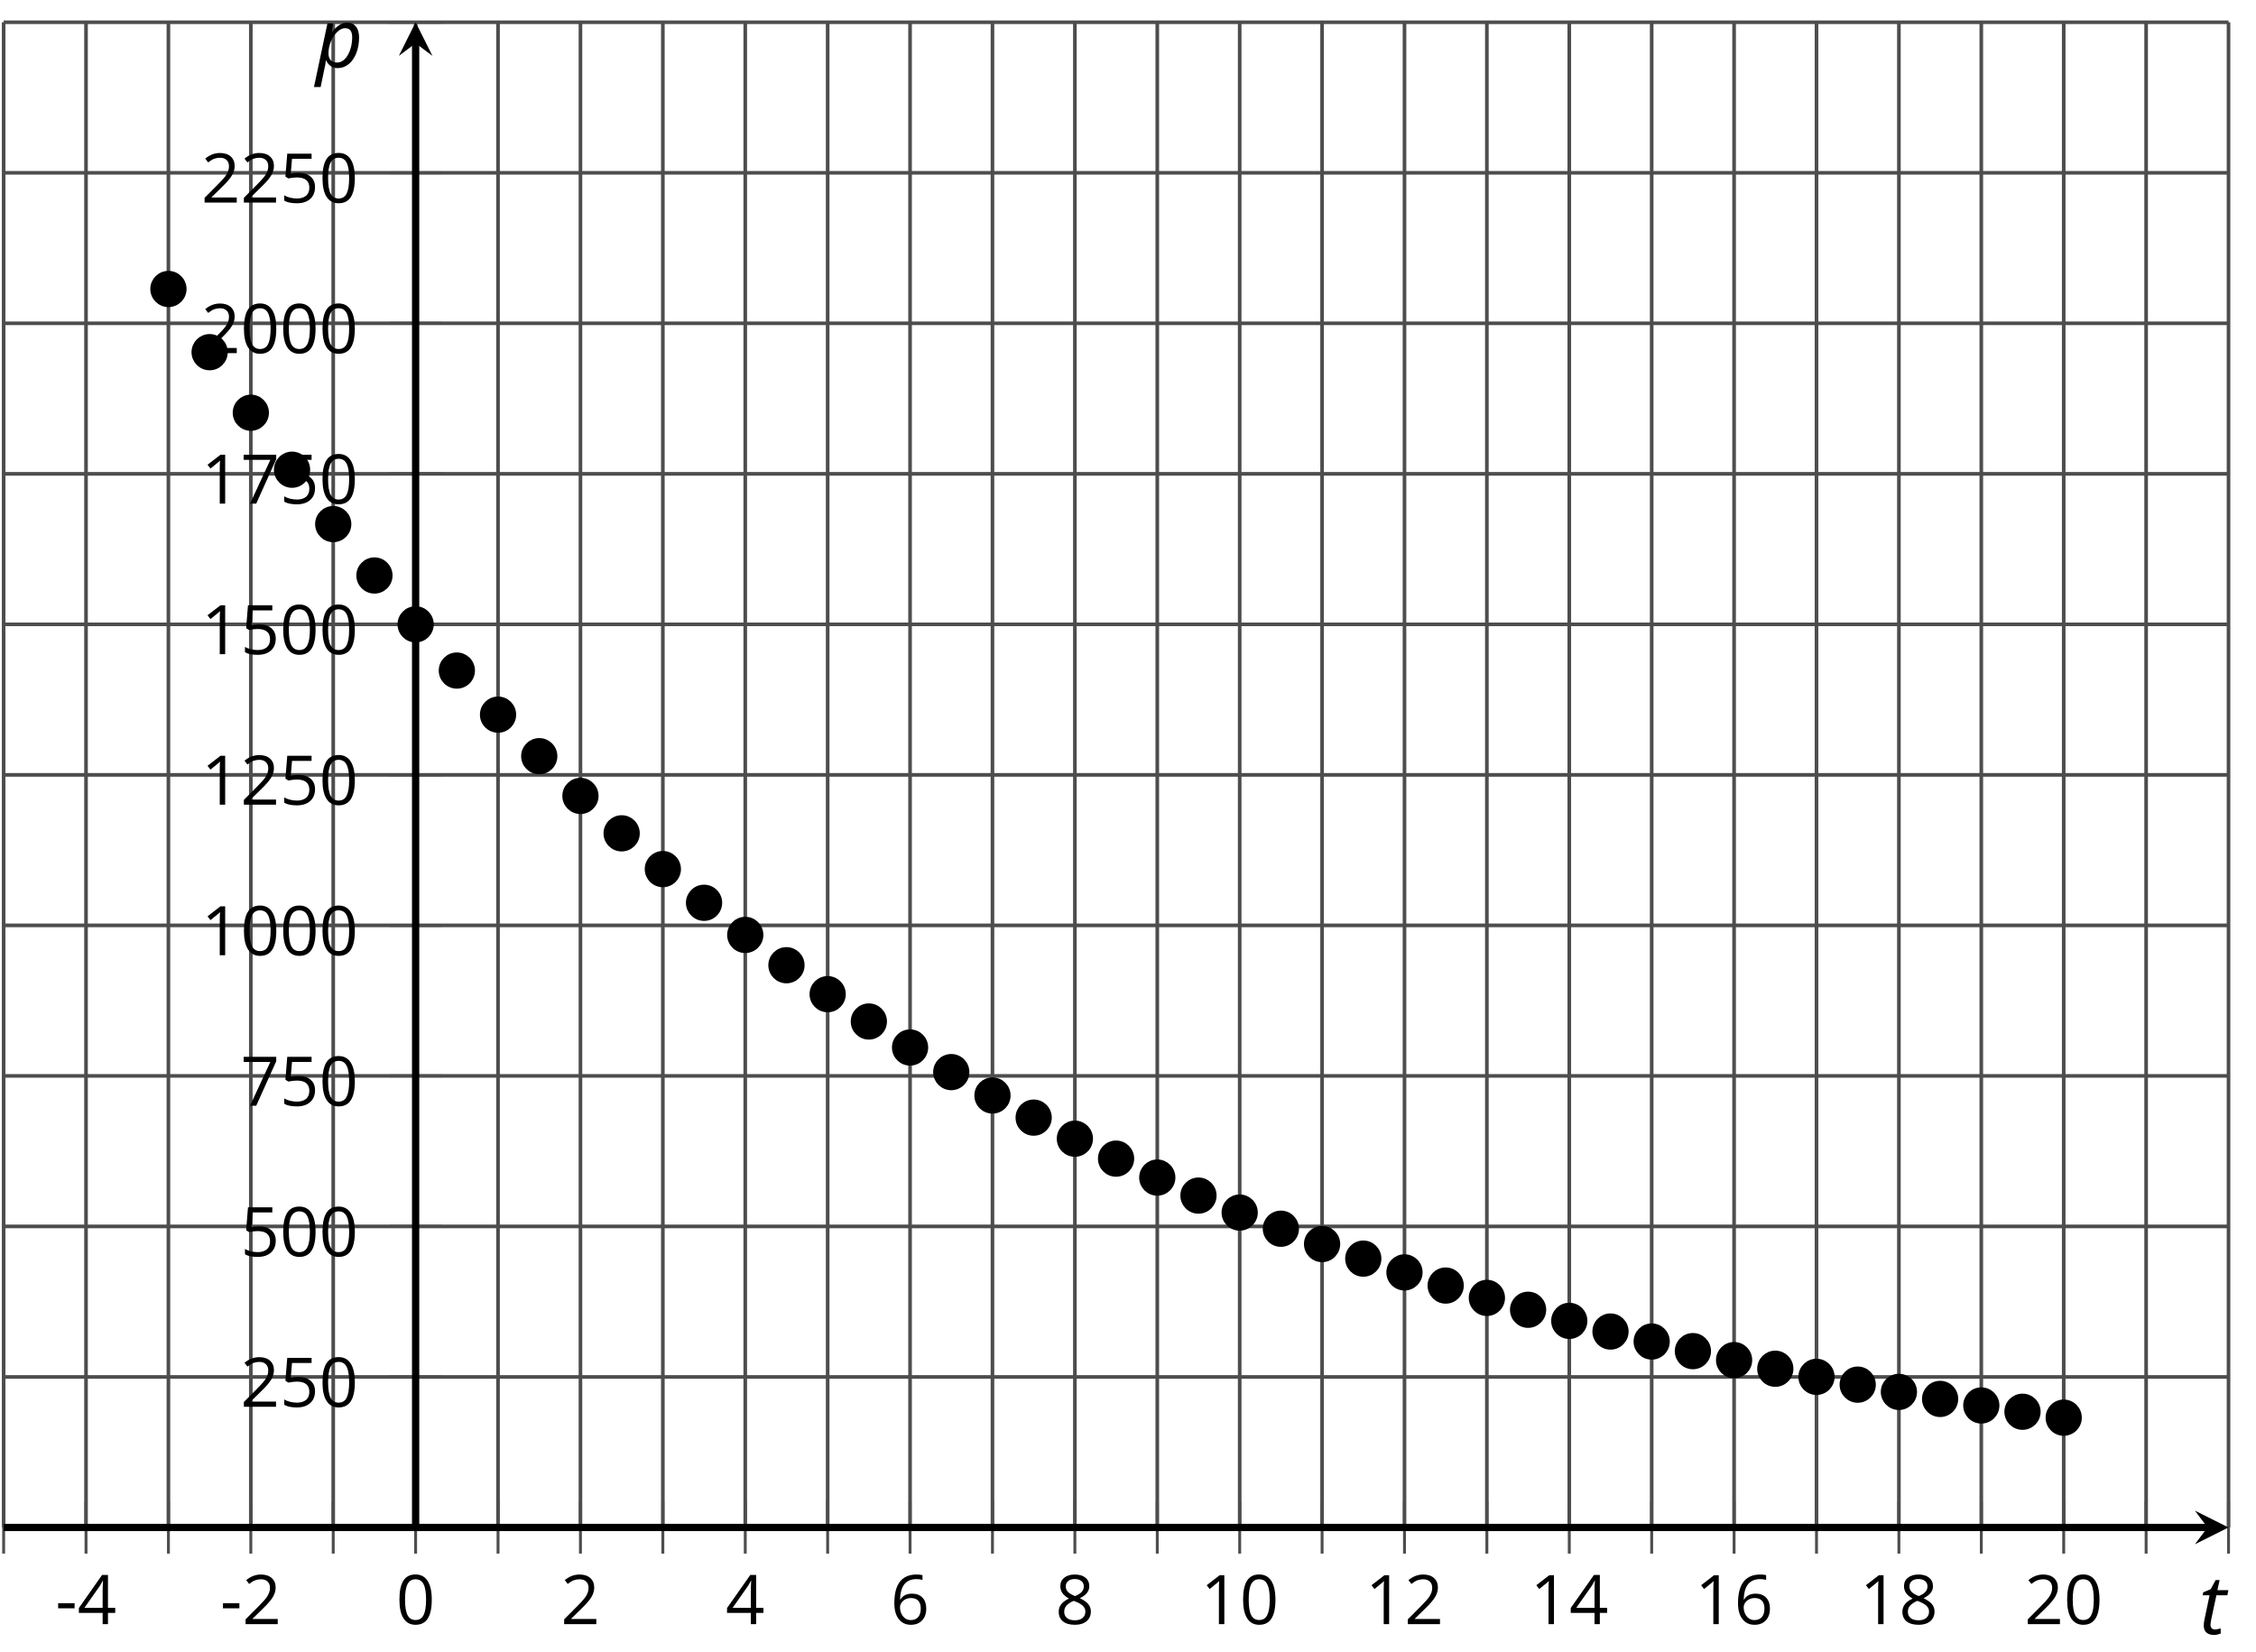 <?xml version='1.0' encoding='UTF-8'?>
<!-- This file was generated by dvisvgm 2.1.3 -->
<svg height='227.412pt' version='1.1' viewBox='-72 -72 310.449 227.412' width='310.449pt' xmlns='http://www.w3.org/2000/svg' xmlns:xlink='http://www.w3.org/1999/xlink'>
<defs>
<path d='M3.011 0.11C3.58 0.11 4.088 -0.072 4.536 -0.431C4.983 -0.796 5.337 -1.304 5.591 -1.956S5.972 -3.326 5.972 -4.105C5.972 -4.751 5.829 -5.26 5.536 -5.613C5.243 -5.978 4.845 -6.155 4.343 -6.155C3.63 -6.155 2.945 -5.735 2.287 -4.901H2.243L2.387 -6.055H1.619L-0.238 2.718H0.68C1.072 0.845 1.282 -0.177 1.315 -0.343C1.337 -0.508 1.359 -0.635 1.37 -0.729L1.392 -0.939H1.448C1.597 -0.608 1.801 -0.348 2.072 -0.166S2.652 0.11 3.011 0.11ZM4.039 -5.387C4.696 -5.387 5.022 -4.967 5.022 -4.133C5.022 -3.514 4.928 -2.928 4.735 -2.376C4.541 -1.829 4.287 -1.403 3.978 -1.105C3.657 -0.807 3.32 -0.657 2.956 -0.657C2.569 -0.657 2.276 -0.762 2.066 -0.983C1.867 -1.193 1.762 -1.508 1.762 -1.912C1.762 -2.47 1.867 -3.011 2.088 -3.541C2.298 -4.072 2.591 -4.514 2.961 -4.862C3.326 -5.21 3.685 -5.387 4.039 -5.387Z' id='g4-80'/>
<path d='M2.182 -0.646C1.989 -0.646 1.84 -0.702 1.735 -0.812S1.575 -1.083 1.575 -1.287C1.575 -1.453 1.608 -1.696 1.674 -2.017L2.387 -5.354H3.895L4.039 -6.055H2.525L2.829 -7.448H2.287L1.597 -6.188L0.575 -5.757L0.497 -5.354H1.448L0.746 -2.028C0.68 -1.718 0.646 -1.442 0.646 -1.199C0.646 -0.762 0.768 -0.436 1.017 -0.221C1.26 0 1.613 0.11 2.072 0.11C2.182 0.11 2.332 0.094 2.514 0.055S2.851 -0.028 2.978 -0.077V-0.79C2.652 -0.696 2.387 -0.646 2.182 -0.646Z' id='g4-84'/>
<path d='M0.387 -2.178H2.647V-2.878H0.387V-2.178Z' id='g6-13'/>
<path d='M4.922 -3.375C4.922 -4.498 4.733 -5.355 4.355 -5.948C3.973 -6.542 3.421 -6.837 2.689 -6.837C1.938 -6.837 1.381 -6.552 1.018 -5.985S0.47 -4.549 0.47 -3.375C0.47 -2.238 0.658 -1.377 1.036 -0.792C1.413 -0.203 1.966 0.092 2.689 0.092C3.444 0.092 4.006 -0.193 4.374 -0.769C4.738 -1.344 4.922 -2.21 4.922 -3.375ZM1.243 -3.375C1.243 -4.355 1.358 -5.064 1.588 -5.506C1.819 -5.953 2.187 -6.174 2.689 -6.174C3.2 -6.174 3.568 -5.948 3.794 -5.497C4.024 -5.051 4.139 -4.342 4.139 -3.375S4.024 -1.699 3.794 -1.243C3.568 -0.792 3.2 -0.566 2.689 -0.566C2.187 -0.566 1.819 -0.792 1.588 -1.234C1.358 -1.685 1.243 -2.394 1.243 -3.375Z' id='g6-16'/>
<path d='M3.292 0V-6.731H2.647L0.866 -5.355L1.271 -4.83C1.92 -5.359 2.288 -5.658 2.366 -5.727S2.518 -5.866 2.583 -5.93C2.56 -5.576 2.546 -5.198 2.546 -4.797V0H3.292Z' id='g6-17'/>
<path d='M4.885 0V-0.709H1.423V-0.746L2.896 -2.187C3.554 -2.827 4.001 -3.352 4.24 -3.771S4.599 -4.609 4.599 -5.037C4.599 -5.585 4.42 -6.018 4.061 -6.344C3.702 -6.667 3.204 -6.828 2.574 -6.828C1.842 -6.828 1.169 -6.57 0.548 -6.054L0.953 -5.534C1.262 -5.778 1.538 -5.944 1.786 -6.036C2.04 -6.128 2.302 -6.174 2.583 -6.174C2.97 -6.174 3.273 -6.068 3.49 -5.856C3.706 -5.649 3.817 -5.364 3.817 -5.005C3.817 -4.751 3.775 -4.512 3.688 -4.291S3.471 -3.844 3.301 -3.61S2.772 -2.988 2.233 -2.44L0.46 -0.658V0H4.885Z' id='g6-18'/>
<path d='M5.203 -1.547V-2.242H4.204V-6.768H3.393L0.198 -2.215V-1.547H3.471V0H4.204V-1.547H5.203ZM3.471 -2.242H0.962L3.066 -5.235C3.195 -5.428 3.333 -5.672 3.481 -5.967H3.518C3.485 -5.414 3.471 -4.917 3.471 -4.48V-2.242Z' id='g6-20'/>
<path d='M2.564 -4.111C2.215 -4.111 1.865 -4.075 1.51 -4.006L1.68 -6.027H4.374V-6.731H1.027L0.773 -3.582L1.169 -3.329C1.657 -3.416 2.049 -3.462 2.339 -3.462C3.49 -3.462 4.065 -2.993 4.065 -2.053C4.065 -1.57 3.913 -1.202 3.619 -0.948C3.315 -0.695 2.896 -0.566 2.357 -0.566C2.049 -0.566 1.731 -0.608 1.413 -0.681C1.096 -0.764 0.829 -0.87 0.612 -1.008V-0.272C1.013 -0.028 1.588 0.092 2.348 0.092C3.126 0.092 3.739 -0.106 4.18 -0.502C4.627 -0.898 4.848 -1.446 4.848 -2.141C4.848 -2.753 4.646 -3.232 4.236 -3.582C3.831 -3.936 3.273 -4.111 2.564 -4.111Z' id='g6-21'/>
<path d='M0.539 -2.878C0.539 -1.943 0.741 -1.215 1.151 -0.691C1.561 -0.17 2.113 0.092 2.808 0.092C3.458 0.092 3.978 -0.11 4.355 -0.506C4.742 -0.912 4.931 -1.459 4.931 -2.159C4.931 -2.785 4.756 -3.283 4.411 -3.646C4.061 -4.01 3.582 -4.194 2.979 -4.194C2.247 -4.194 1.713 -3.932 1.377 -3.402H1.321C1.358 -4.365 1.565 -5.074 1.948 -5.525C2.33 -5.971 2.878 -6.197 3.6 -6.197C3.904 -6.197 4.176 -6.16 4.411 -6.082V-6.74C4.213 -6.8 3.936 -6.828 3.591 -6.828C2.583 -6.828 1.823 -6.501 1.308 -5.847C0.797 -5.189 0.539 -4.199 0.539 -2.878ZM2.799 -0.557C2.509 -0.557 2.251 -0.635 2.026 -0.797C1.805 -0.958 1.63 -1.174 1.506 -1.446S1.321 -2.012 1.321 -2.33C1.321 -2.546 1.39 -2.753 1.529 -2.951C1.662 -3.149 1.846 -3.306 2.076 -3.421S2.56 -3.591 2.836 -3.591C3.283 -3.591 3.614 -3.462 3.84 -3.209S4.176 -2.606 4.176 -2.159C4.176 -1.639 4.056 -1.243 3.812 -0.967C3.573 -0.695 3.237 -0.557 2.799 -0.557Z' id='g6-22'/>
<path d='M1.312 0H2.159L4.913 -6.119V-6.731H0.433V-6.027H4.102L1.312 0Z' id='g6-23'/>
<path d='M2.689 -6.828C2.086 -6.828 1.602 -6.685 1.243 -6.39C0.879 -6.105 0.7 -5.714 0.7 -5.226C0.7 -4.88 0.792 -4.572 0.976 -4.291C1.16 -4.015 1.464 -3.757 1.888 -3.518C0.948 -3.089 0.479 -2.486 0.479 -1.717C0.479 -1.142 0.672 -0.695 1.059 -0.378C1.446 -0.064 1.998 0.092 2.716 0.092C3.393 0.092 3.927 -0.074 4.319 -0.405C4.71 -0.741 4.903 -1.188 4.903 -1.745C4.903 -2.122 4.788 -2.454 4.558 -2.744C4.328 -3.029 3.941 -3.301 3.393 -3.564C3.844 -3.789 4.171 -4.038 4.378 -4.309S4.687 -4.885 4.687 -5.216C4.687 -5.718 4.507 -6.114 4.148 -6.4S3.301 -6.828 2.689 -6.828ZM1.234 -1.699C1.234 -2.03 1.335 -2.316 1.542 -2.551C1.75 -2.79 2.081 -3.006 2.537 -3.204C3.131 -2.988 3.55 -2.762 3.789 -2.532C4.029 -2.297 4.148 -2.035 4.148 -1.736C4.148 -1.363 4.019 -1.068 3.766 -0.852S3.154 -0.529 2.698 -0.529C2.233 -0.529 1.874 -0.631 1.621 -0.838C1.363 -1.045 1.234 -1.331 1.234 -1.699ZM2.68 -6.206C3.071 -6.206 3.375 -6.114 3.6 -5.93C3.821 -5.75 3.932 -5.502 3.932 -5.193C3.932 -4.913 3.84 -4.664 3.656 -4.452C3.476 -4.24 3.163 -4.042 2.726 -3.858C2.238 -4.061 1.901 -4.263 1.722 -4.466S1.45 -4.913 1.45 -5.193C1.45 -5.502 1.561 -5.746 1.777 -5.93S2.297 -6.206 2.68 -6.206Z' id='g6-24'/>
</defs>
<g id='page1'>
<path d='M-71.5 138.231V-68.937M-48.824 138.231V-68.937M-26.145 138.231V-68.937M-3.465 138.231V-68.937M19.215 138.231V-68.937M41.894 138.231V-68.937M64.574 138.231V-68.937M87.254 138.231V-68.937M109.933 138.231V-68.937M132.609 138.231V-68.937M155.289 138.231V-68.937M177.969 138.231V-68.937M200.648 138.231V-68.937M223.328 138.231V-68.937' fill='none' stroke='#4d4d4d' stroke-linejoin='bevel' stroke-miterlimit='10.037' stroke-width='0.5'/>
<path d='M-60.164 138.231V-68.937M-37.484 138.231V-68.937M-14.805 138.231V-68.937M7.875 138.231V-68.937M30.555 138.231V-68.937M53.234 138.231V-68.937M75.914 138.231V-68.937M98.594 138.231V-68.937M121.273 138.231V-68.937M143.949 138.231V-68.937M166.629 138.231V-68.937M189.308 138.231V-68.937M211.988 138.231V-68.937M234.668 138.231V-68.937' fill='none' stroke='#4d4d4d' stroke-linejoin='bevel' stroke-miterlimit='10.037' stroke-width='0.5'/>
<path d='M-71.5 117.516H234.668M-71.5 96.797H234.668M-71.5 76.082H234.668M-71.5 55.364H234.668M-71.5 34.649H234.668M-71.5 13.93H234.668M-71.5 -6.785H234.668M-71.5 -27.504H234.668M-71.5 -48.218H234.668M-71.5 -68.937H234.668' fill='none' stroke='#4d4d4d' stroke-linejoin='bevel' stroke-miterlimit='10.037' stroke-width='0.5'/>
<path d='M-71.5 141.832V134.633M-48.824 141.832V134.633M-26.145 141.832V134.633M-3.465 141.832V134.633M19.215 141.832V134.633M41.894 141.832V134.633M64.574 141.832V134.633M87.254 141.832V134.633M109.933 141.832V134.633M132.609 141.832V134.633M155.289 141.832V134.633M177.969 141.832V134.633M200.648 141.832V134.633M223.328 141.832V134.633' fill='none' stroke='#4d4d4d' stroke-linejoin='bevel' stroke-miterlimit='10.037' stroke-width='0.4'/>
<path d='M-60.164 141.832V134.633M-37.484 141.832V134.633M-14.805 141.832V134.633M7.875 141.832V134.633M30.555 141.832V134.633M53.234 141.832V134.633M75.914 141.832V134.633M98.594 141.832V134.633M121.273 141.832V134.633M143.949 141.832V134.633M166.629 141.832V134.633M189.308 141.832V134.633M211.988 141.832V134.633M234.668 141.832V134.633' fill='none' stroke='#4d4d4d' stroke-linejoin='bevel' stroke-miterlimit='10.037' stroke-width='0.4'/>
<path d='M-18.406 117.516H-11.203M-18.406 96.797H-11.203M-18.406 76.082H-11.203M-18.406 55.364H-11.203M-18.406 34.649H-11.203M-18.406 13.93H-11.203M-18.406 -6.785H-11.203M-18.406 -27.504H-11.203M-18.406 -48.218H-11.203M-18.406 -68.937H-11.203' fill='none' stroke='#4d4d4d' stroke-linejoin='bevel' stroke-miterlimit='10.037' stroke-width='0.4'/>
<path d='M-71.5 138.231H231.777' fill='none' stroke='#000000' stroke-linejoin='bevel' stroke-miterlimit='10.037' stroke-width='1'/>
<path d='M234.667 138.231L230.046 135.922L231.777 138.231L230.046 140.543'/>
<path d='M-14.805 138.231V-66.046' fill='none' stroke='#000000' stroke-linejoin='bevel' stroke-miterlimit='10.037' stroke-width='1'/>
<path d='M-14.805 -68.938L-17.113 -64.312L-14.805 -66.047L-12.492 -64.312'/>
<g transform='matrix(1 0 0 1 6.62 30.486)'>
<use x='-71.004' xlink:href='#g6-13' y='121.051'/>
<use x='-67.966' xlink:href='#g6-20' y='121.051'/>
</g>
<g transform='matrix(1 0 0 1 29.299 30.486)'>
<use x='-71.004' xlink:href='#g6-13' y='121.051'/>
<use x='-67.966' xlink:href='#g6-18' y='121.051'/>
</g>
<g transform='matrix(1 0 0 1 53.498 30.486)'>
<use x='-71.004' xlink:href='#g6-16' y='121.051'/>
</g>
<g transform='matrix(1 0 0 1 76.177 30.486)'>
<use x='-71.004' xlink:href='#g6-18' y='121.051'/>
</g>
<g transform='matrix(1 0 0 1 98.856 30.486)'>
<use x='-71.004' xlink:href='#g6-20' y='121.051'/>
</g>
<g transform='matrix(1 0 0 1 121.535 30.486)'>
<use x='-71.004' xlink:href='#g6-22' y='121.051'/>
</g>
<g transform='matrix(1 0 0 1 144.215 30.486)'>
<use x='-71.004' xlink:href='#g6-24' y='121.051'/>
</g>
<g transform='matrix(1 0 0 1 164.192 30.486)'>
<use x='-71.004' xlink:href='#g6-17' y='121.051'/>
<use x='-65.6' xlink:href='#g6-16' y='121.051'/>
</g>
<g transform='matrix(1 0 0 1 186.871 30.486)'>
<use x='-71.004' xlink:href='#g6-17' y='121.051'/>
<use x='-65.6' xlink:href='#g6-18' y='121.051'/>
</g>
<g transform='matrix(1 0 0 1 209.551 30.486)'>
<use x='-71.004' xlink:href='#g6-17' y='121.051'/>
<use x='-65.6' xlink:href='#g6-20' y='121.051'/>
</g>
<g transform='matrix(1 0 0 1 232.23 30.486)'>
<use x='-71.004' xlink:href='#g6-17' y='121.051'/>
<use x='-65.6' xlink:href='#g6-22' y='121.051'/>
</g>
<g transform='matrix(1 0 0 1 254.909 30.486)'>
<use x='-71.004' xlink:href='#g6-17' y='121.051'/>
<use x='-65.6' xlink:href='#g6-24' y='121.051'/>
</g>
<g transform='matrix(1 0 0 1 277.588 30.486)'>
<use x='-71.004' xlink:href='#g6-18' y='121.051'/>
<use x='-65.6' xlink:href='#g6-16' y='121.051'/>
</g>
<g transform='matrix(1 0 0 1 32.103 0.569)'>
<use x='-71.004' xlink:href='#g6-18' y='121.051'/>
<use x='-65.6' xlink:href='#g6-21' y='121.051'/>
<use x='-60.195' xlink:href='#g6-16' y='121.051'/>
</g>
<g transform='matrix(1 0 0 1 32.103 -20.148)'>
<use x='-71.004' xlink:href='#g6-21' y='121.051'/>
<use x='-65.6' xlink:href='#g6-16' y='121.051'/>
<use x='-60.195' xlink:href='#g6-16' y='121.051'/>
</g>
<g transform='matrix(1 0 0 1 32.103 -40.864)'>
<use x='-71.004' xlink:href='#g6-23' y='121.051'/>
<use x='-65.6' xlink:href='#g6-21' y='121.051'/>
<use x='-60.195' xlink:href='#g6-16' y='121.051'/>
</g>
<g transform='matrix(1 0 0 1 26.698 -61.581)'>
<use x='-71.004' xlink:href='#g6-17' y='121.051'/>
<use x='-65.6' xlink:href='#g6-16' y='121.051'/>
<use x='-60.195' xlink:href='#g6-16' y='121.051'/>
<use x='-54.791' xlink:href='#g6-16' y='121.051'/>
</g>
<g transform='matrix(1 0 0 1 26.698 -82.298)'>
<use x='-71.004' xlink:href='#g6-17' y='121.051'/>
<use x='-65.6' xlink:href='#g6-18' y='121.051'/>
<use x='-60.195' xlink:href='#g6-21' y='121.051'/>
<use x='-54.791' xlink:href='#g6-16' y='121.051'/>
</g>
<g transform='matrix(1 0 0 1 26.698 -103.015)'>
<use x='-71.004' xlink:href='#g6-17' y='121.051'/>
<use x='-65.6' xlink:href='#g6-21' y='121.051'/>
<use x='-60.195' xlink:href='#g6-16' y='121.051'/>
<use x='-54.791' xlink:href='#g6-16' y='121.051'/>
</g>
<g transform='matrix(1 0 0 1 26.698 -123.732)'>
<use x='-71.004' xlink:href='#g6-17' y='121.051'/>
<use x='-65.6' xlink:href='#g6-23' y='121.051'/>
<use x='-60.195' xlink:href='#g6-21' y='121.051'/>
<use x='-54.791' xlink:href='#g6-16' y='121.051'/>
</g>
<g transform='matrix(1 0 0 1 26.698 -144.449)'>
<use x='-71.004' xlink:href='#g6-18' y='121.051'/>
<use x='-65.6' xlink:href='#g6-16' y='121.051'/>
<use x='-60.195' xlink:href='#g6-16' y='121.051'/>
<use x='-54.791' xlink:href='#g6-16' y='121.051'/>
</g>
<g transform='matrix(1 0 0 1 26.698 -165.166)'>
<use x='-71.004' xlink:href='#g6-18' y='121.051'/>
<use x='-65.6' xlink:href='#g6-18' y='121.051'/>
<use x='-60.195' xlink:href='#g6-21' y='121.051'/>
<use x='-54.791' xlink:href='#g6-16' y='121.051'/>
</g>
<path d='M-46.828 -32.226C-46.828 -33.328 -47.723 -34.218 -48.824 -34.218C-49.922 -34.218 -50.816 -33.328 -50.816 -32.226C-50.816 -31.125 -49.922 -30.234 -48.824 -30.234C-47.723 -30.234 -46.828 -31.125 -46.828 -32.226Z'/>
<path d='M-46.828 -32.226C-46.828 -33.328 -47.723 -34.218 -48.824 -34.218C-49.922 -34.218 -50.816 -33.328 -50.816 -32.226C-50.816 -31.125 -49.922 -30.234 -48.824 -30.234C-47.723 -30.234 -46.828 -31.125 -46.828 -32.226Z' fill='none' stroke='#000000' stroke-linejoin='bevel' stroke-miterlimit='10.037' stroke-width='1'/>
<path d='M-41.16 -23.527C-41.16 -24.629 -42.051 -25.523 -43.152 -25.523S-45.145 -24.629 -45.145 -23.527C-45.145 -22.429 -44.254 -21.535 -43.152 -21.535S-41.16 -22.429 -41.16 -23.527Z'/>
<path d='M-41.16 -23.527C-41.16 -24.629 -42.051 -25.523 -43.152 -25.523S-45.145 -24.629 -45.145 -23.527C-45.145 -22.429 -44.254 -21.535 -43.152 -21.535S-41.16 -22.429 -41.16 -23.527Z' fill='none' stroke='#000000' stroke-linejoin='bevel' stroke-miterlimit='10.037' stroke-width='1'/>
<path d='M-35.492 -15.195C-35.492 -16.296 -36.383 -17.187 -37.484 -17.187C-38.582 -17.187 -39.477 -16.296 -39.477 -15.195C-39.477 -14.093 -38.582 -13.203 -37.484 -13.203C-36.383 -13.203 -35.492 -14.093 -35.492 -15.195Z'/>
<path d='M-35.492 -15.195C-35.492 -16.296 -36.383 -17.187 -37.484 -17.187C-38.582 -17.187 -39.477 -16.296 -39.477 -15.195C-39.477 -14.093 -38.582 -13.203 -37.484 -13.203C-36.383 -13.203 -35.492 -14.093 -35.492 -15.195Z' fill='none' stroke='#000000' stroke-linejoin='bevel' stroke-miterlimit='10.037' stroke-width='1'/>
<path d='M-29.82 -7.351C-29.82 -8.449 -30.711 -9.343 -31.812 -9.343C-32.914 -9.343 -33.805 -8.449 -33.805 -7.351C-33.805 -6.25 -32.914 -5.359 -31.812 -5.359C-30.711 -5.359 -29.82 -6.25 -29.82 -7.351Z'/>
<path d='M-29.82 -7.351C-29.82 -8.449 -30.711 -9.343 -31.812 -9.343C-32.914 -9.343 -33.805 -8.449 -33.805 -7.351C-33.805 -6.25 -32.914 -5.359 -31.812 -5.359C-30.711 -5.359 -29.82 -6.25 -29.82 -7.351Z' fill='none' stroke='#000000' stroke-linejoin='bevel' stroke-miterlimit='10.037' stroke-width='1'/>
<path d='M-24.152 0.133C-24.152 -0.968 -25.043 -1.859 -26.145 -1.859C-27.242 -1.859 -28.137 -0.968 -28.137 0.133C-28.137 1.235 -27.242 2.125 -26.145 2.125C-25.043 2.125 -24.152 1.235 -24.152 0.133Z'/>
<path d='M-24.152 0.133C-24.152 -0.968 -25.043 -1.859 -26.145 -1.859C-27.242 -1.859 -28.137 -0.968 -28.137 0.133C-28.137 1.235 -27.242 2.125 -26.145 2.125C-25.043 2.125 -24.152 1.235 -24.152 0.133Z' fill='none' stroke='#000000' stroke-linejoin='bevel' stroke-miterlimit='10.037' stroke-width='1'/>
<path d='M-18.48 7.207C-18.48 6.11 -19.375 5.215 -20.473 5.215C-21.574 5.215 -22.465 6.11 -22.465 7.207C-22.465 8.309 -21.574 9.2 -20.473 9.2C-19.375 9.2 -18.48 8.309 -18.48 7.207Z'/>
<path d='M-18.48 7.207C-18.48 6.11 -19.375 5.215 -20.473 5.215C-21.574 5.215 -22.465 6.11 -22.465 7.207C-22.465 8.309 -21.574 9.2 -20.473 9.2C-19.375 9.2 -18.48 8.309 -18.48 7.207Z' fill='none' stroke='#000000' stroke-linejoin='bevel' stroke-miterlimit='10.037' stroke-width='1'/>
<path d='M-12.812 13.93C-12.812 12.829 -13.703 11.938 -14.805 11.938C-15.902 11.938 -16.797 12.829 -16.797 13.93C-16.797 15.032 -15.902 15.922 -14.805 15.922C-13.703 15.922 -12.812 15.032 -12.812 13.93Z'/>
<path d='M-12.812 13.93C-12.812 12.829 -13.703 11.938 -14.805 11.938C-15.902 11.938 -16.797 12.829 -16.797 13.93C-16.797 15.032 -15.902 15.922 -14.805 15.922C-13.703 15.922 -12.812 15.032 -12.812 13.93Z' fill='none' stroke='#000000' stroke-linejoin='bevel' stroke-miterlimit='10.037' stroke-width='1'/>
<path d='M-7.141 20.293C-7.141 19.192 -8.035 18.301 -9.133 18.301C-10.234 18.301 -11.125 19.192 -11.125 20.293C-11.125 21.391 -10.234 22.286 -9.133 22.286C-8.035 22.286 -7.141 21.391 -7.141 20.293Z'/>
<path d='M-7.141 20.293C-7.141 19.192 -8.035 18.301 -9.133 18.301C-10.234 18.301 -11.125 19.192 -11.125 20.293C-11.125 21.391 -10.234 22.286 -9.133 22.286C-8.035 22.286 -7.141 21.391 -7.141 20.293Z' fill='none' stroke='#000000' stroke-linejoin='bevel' stroke-miterlimit='10.037' stroke-width='1'/>
<path d='M-1.473 26.36C-1.473 25.262 -2.363 24.368 -3.465 24.368C-4.566 24.368 -5.457 25.262 -5.457 26.36C-5.457 27.461 -4.566 28.352 -3.465 28.352C-2.363 28.352 -1.473 27.461 -1.473 26.36Z'/>
<path d='M-1.473 26.36C-1.473 25.262 -2.363 24.368 -3.465 24.368C-4.566 24.368 -5.457 25.262 -5.457 26.36C-5.457 27.461 -4.566 28.352 -3.465 28.352C-2.363 28.352 -1.473 27.461 -1.473 26.36Z' fill='none' stroke='#000000' stroke-linejoin='bevel' stroke-miterlimit='10.037' stroke-width='1'/>
<path d='M4.199 32.079C4.199 30.977 3.305 30.086 2.207 30.086C1.105 30.086 0.215 30.977 0.215 32.079C0.215 33.18 1.105 34.071 2.207 34.071C3.305 34.071 4.199 33.18 4.199 32.079Z'/>
<path d='M4.199 32.079C4.199 30.977 3.305 30.086 2.207 30.086C1.105 30.086 0.215 30.977 0.215 32.079C0.215 33.18 1.105 34.071 2.207 34.071C3.305 34.071 4.199 33.18 4.199 32.079Z' fill='none' stroke='#000000' stroke-linejoin='bevel' stroke-miterlimit='10.037' stroke-width='1'/>
<path d='M9.867 37.547C9.867 36.446 8.977 35.555 7.875 35.555C6.774 35.555 5.883 36.446 5.883 37.547C5.883 38.649 6.774 39.539 7.875 39.539C8.977 39.539 9.867 38.649 9.867 37.547Z'/>
<path d='M9.867 37.547C9.867 36.446 8.977 35.555 7.875 35.555C6.774 35.555 5.883 36.446 5.883 37.547C5.883 38.649 6.774 39.539 7.875 39.539C8.977 39.539 9.867 38.649 9.867 37.547Z' fill='none' stroke='#000000' stroke-linejoin='bevel' stroke-miterlimit='10.037' stroke-width='1'/>
<path d='M15.539 42.696C15.539 41.594 14.645 40.703 13.547 40.703C12.445 40.703 11.551 41.594 11.551 42.696C11.551 43.797 12.445 44.688 13.547 44.688C14.645 44.688 15.539 43.797 15.539 42.696Z'/>
<path d='M15.539 42.696C15.539 41.594 14.645 40.703 13.547 40.703C12.445 40.703 11.551 41.594 11.551 42.696C11.551 43.797 12.445 44.688 13.547 44.688C14.645 44.688 15.539 43.797 15.539 42.696Z' fill='none' stroke='#000000' stroke-linejoin='bevel' stroke-miterlimit='10.037' stroke-width='1'/>
<path d='M21.207 47.618C21.207 46.516 20.316 45.625 19.215 45.625C18.113 45.625 17.223 46.516 17.223 47.618C17.223 48.715 18.113 49.61 19.215 49.61C20.316 49.61 21.207 48.715 21.207 47.618Z'/>
<path d='M21.207 47.618C21.207 46.516 20.316 45.625 19.215 45.625C18.113 45.625 17.223 46.516 17.223 47.618C17.223 48.715 18.113 49.61 19.215 49.61C20.316 49.61 21.207 48.715 21.207 47.618Z' fill='none' stroke='#000000' stroke-linejoin='bevel' stroke-miterlimit='10.037' stroke-width='1'/>
<path d='M26.879 52.258C26.879 51.157 25.984 50.262 24.887 50.262C23.785 50.262 22.891 51.157 22.891 52.258C22.891 53.356 23.785 54.25 24.887 54.25C25.984 54.25 26.879 53.356 26.879 52.258Z'/>
<path d='M26.879 52.258C26.879 51.157 25.984 50.262 24.887 50.262C23.785 50.262 22.891 51.157 22.891 52.258C22.891 53.356 23.785 54.25 24.887 54.25C25.984 54.25 26.879 53.356 26.879 52.258Z' fill='none' stroke='#000000' stroke-linejoin='bevel' stroke-miterlimit='10.037' stroke-width='1'/>
<path d='M32.547 56.676C32.547 55.578 31.656 54.684 30.555 54.684C29.453 54.684 28.562 55.578 28.562 56.676C28.562 57.778 29.453 58.672 30.555 58.672C31.656 58.672 32.547 57.778 32.547 56.676Z'/>
<path d='M32.547 56.676C32.547 55.578 31.656 54.684 30.555 54.684C29.453 54.684 28.562 55.578 28.562 56.676C28.562 57.778 29.453 58.672 30.555 58.672C31.656 58.672 32.547 57.778 32.547 56.676Z' fill='none' stroke='#000000' stroke-linejoin='bevel' stroke-miterlimit='10.037' stroke-width='1'/>
<path d='M38.219 60.848C38.219 59.75 37.324 58.856 36.222 58.856C35.125 58.856 34.23 59.75 34.23 60.848C34.23 61.95 35.125 62.84 36.222 62.84C37.324 62.84 38.219 61.95 38.219 60.848Z'/>
<path d='M38.219 60.848C38.219 59.75 37.324 58.856 36.222 58.856C35.125 58.856 34.23 59.75 34.23 60.848C34.23 61.95 35.125 62.84 36.222 62.84C37.324 62.84 38.219 61.95 38.219 60.848Z' fill='none' stroke='#000000' stroke-linejoin='bevel' stroke-miterlimit='10.037' stroke-width='1'/>
<path d='M43.887 64.832C43.887 63.735 42.996 62.84 41.894 62.84C40.793 62.84 39.902 63.735 39.902 64.832C39.902 65.934 40.793 66.825 41.894 66.825C42.996 66.825 43.887 65.934 43.887 64.832Z'/>
<path d='M43.887 64.832C43.887 63.735 42.996 62.84 41.894 62.84C40.793 62.84 39.902 63.735 39.902 64.832C39.902 65.934 40.793 66.825 41.894 66.825C42.996 66.825 43.887 65.934 43.887 64.832Z' fill='none' stroke='#000000' stroke-linejoin='bevel' stroke-miterlimit='10.037' stroke-width='1'/>
<path d='M49.555 68.594C49.555 67.493 48.664 66.602 47.562 66.602C46.465 66.602 45.57 67.493 45.57 68.594C45.57 69.696 46.465 70.586 47.562 70.586C48.664 70.586 49.555 69.696 49.555 68.594Z'/>
<path d='M49.555 68.594C49.555 67.493 48.664 66.602 47.562 66.602C46.465 66.602 45.57 67.493 45.57 68.594C45.57 69.696 46.465 70.586 47.562 70.586C48.664 70.586 49.555 69.696 49.555 68.594Z' fill='none' stroke='#000000' stroke-linejoin='bevel' stroke-miterlimit='10.037' stroke-width='1'/>
<path d='M55.226 72.172C55.226 71.075 54.336 70.18 53.234 70.18C52.133 70.18 51.242 71.075 51.242 72.172C51.242 73.274 52.133 74.165 53.234 74.165C54.336 74.165 55.226 73.274 55.226 72.172Z'/>
<path d='M55.226 72.172C55.226 71.075 54.336 70.18 53.234 70.18C52.133 70.18 51.242 71.075 51.242 72.172C51.242 73.274 52.133 74.165 53.234 74.165C54.336 74.165 55.226 73.274 55.226 72.172Z' fill='none' stroke='#000000' stroke-linejoin='bevel' stroke-miterlimit='10.037' stroke-width='1'/>
<path d='M60.894 75.559C60.894 74.457 60.004 73.567 58.902 73.567C57.805 73.567 56.91 74.457 56.91 75.559C56.91 76.657 57.805 77.551 58.902 77.551C60.004 77.551 60.894 76.657 60.894 75.559Z'/>
<path d='M60.894 75.559C60.894 74.457 60.004 73.567 58.902 73.567C57.805 73.567 56.91 74.457 56.91 75.559C56.91 76.657 57.805 77.551 58.902 77.551C60.004 77.551 60.894 76.657 60.894 75.559Z' fill='none' stroke='#000000' stroke-linejoin='bevel' stroke-miterlimit='10.037' stroke-width='1'/>
<path d='M66.566 78.778C66.566 77.68 65.676 76.786 64.574 76.786S62.582 77.68 62.582 78.778C62.582 79.879 63.472 80.77 64.574 80.77S66.566 79.879 66.566 78.778Z'/>
<path d='M66.566 78.778C66.566 77.68 65.676 76.786 64.574 76.786S62.582 77.68 62.582 78.778C62.582 79.879 63.472 80.77 64.574 80.77S66.566 79.879 66.566 78.778Z' fill='none' stroke='#000000' stroke-linejoin='bevel' stroke-miterlimit='10.037' stroke-width='1'/>
<path d='M72.234 81.825C72.234 80.723 71.344 79.832 70.242 79.832C69.144 79.832 68.25 80.723 68.25 81.825C68.25 82.926 69.144 83.817 70.242 83.817C71.344 83.817 72.234 82.926 72.234 81.825Z'/>
<path d='M72.234 81.825C72.234 80.723 71.344 79.832 70.242 79.832C69.144 79.832 68.25 80.723 68.25 81.825C68.25 82.926 69.144 83.817 70.242 83.817C71.344 83.817 72.234 82.926 72.234 81.825Z' fill='none' stroke='#000000' stroke-linejoin='bevel' stroke-miterlimit='10.037' stroke-width='1'/>
<path d='M77.906 84.723C77.906 83.625 77.012 82.731 75.914 82.731C74.812 82.731 73.922 83.625 73.922 84.723C73.922 85.825 74.812 86.715 75.914 86.715C77.012 86.715 77.906 85.825 77.906 84.723Z'/>
<path d='M77.906 84.723C77.906 83.625 77.012 82.731 75.914 82.731C74.812 82.731 73.922 83.625 73.922 84.723C73.922 85.825 74.812 86.715 75.914 86.715C77.012 86.715 77.906 85.825 77.906 84.723Z' fill='none' stroke='#000000' stroke-linejoin='bevel' stroke-miterlimit='10.037' stroke-width='1'/>
<path d='M83.574 87.469C83.574 86.368 82.683 85.477 81.582 85.477C80.484 85.477 79.59 86.368 79.59 87.469C79.59 88.571 80.484 89.461 81.582 89.461C82.683 89.461 83.574 88.571 83.574 87.469Z'/>
<path d='M83.574 87.469C83.574 86.368 82.683 85.477 81.582 85.477C80.484 85.477 79.59 86.368 79.59 87.469C79.59 88.571 80.484 89.461 81.582 89.461C82.683 89.461 83.574 88.571 83.574 87.469Z' fill='none' stroke='#000000' stroke-linejoin='bevel' stroke-miterlimit='10.037' stroke-width='1'/>
<path d='M89.246 90.075C89.246 88.973 88.351 88.082 87.254 88.082C86.152 88.082 85.262 88.973 85.262 90.075C85.262 91.176 86.152 92.067 87.254 92.067C88.351 92.067 89.246 91.176 89.246 90.075Z'/>
<path d='M89.246 90.075C89.246 88.973 88.351 88.082 87.254 88.082C86.152 88.082 85.262 88.973 85.262 90.075C85.262 91.176 86.152 92.067 87.254 92.067C88.351 92.067 89.246 91.176 89.246 90.075Z' fill='none' stroke='#000000' stroke-linejoin='bevel' stroke-miterlimit='10.037' stroke-width='1'/>
<path d='M94.914 92.555C94.914 91.454 94.023 90.563 92.922 90.563C91.82 90.563 90.93 91.454 90.93 92.555C90.93 93.653 91.82 94.547 92.922 94.547C94.023 94.547 94.914 93.653 94.914 92.555Z'/>
<path d='M94.914 92.555C94.914 91.454 94.023 90.563 92.922 90.563C91.82 90.563 90.93 91.454 90.93 92.555C90.93 93.653 91.82 94.547 92.922 94.547C94.023 94.547 94.914 93.653 94.914 92.555Z' fill='none' stroke='#000000' stroke-linejoin='bevel' stroke-miterlimit='10.037' stroke-width='1'/>
<path d='M100.586 94.891C100.586 93.79 99.691 92.899 98.594 92.899C97.492 92.899 96.601 93.79 96.601 94.891C96.601 95.993 97.492 96.883 98.594 96.883C99.691 96.883 100.586 95.993 100.586 94.891Z'/>
<path d='M100.586 94.891C100.586 93.79 99.691 92.899 98.594 92.899C97.492 92.899 96.601 93.79 96.601 94.891C96.601 95.993 97.492 96.883 98.594 96.883C99.691 96.883 100.586 95.993 100.586 94.891Z' fill='none' stroke='#000000' stroke-linejoin='bevel' stroke-miterlimit='10.037' stroke-width='1'/>
<path d='M106.254 97.118C106.254 96.016 105.363 95.121 104.262 95.121C103.16 95.121 102.269 96.016 102.269 97.118C102.269 98.215 103.16 99.11 104.262 99.11C105.363 99.11 106.254 98.215 106.254 97.118Z'/>
<path d='M106.254 97.118C106.254 96.016 105.363 95.121 104.262 95.121C103.16 95.121 102.269 96.016 102.269 97.118C102.269 98.215 103.16 99.11 104.262 99.11C105.363 99.11 106.254 98.215 106.254 97.118Z' fill='none' stroke='#000000' stroke-linejoin='bevel' stroke-miterlimit='10.037' stroke-width='1'/>
<path d='M111.926 99.223C111.926 98.125 111.031 97.231 109.933 97.231C108.832 97.231 107.937 98.125 107.937 99.223C107.937 100.325 108.832 101.219 109.933 101.219C111.031 101.219 111.926 100.325 111.926 99.223Z'/>
<path d='M111.926 99.223C111.926 98.125 111.031 97.231 109.933 97.231C108.832 97.231 107.937 98.125 107.937 99.223C107.937 100.325 108.832 101.219 109.933 101.219C111.031 101.219 111.926 100.325 111.926 99.223Z' fill='none' stroke='#000000' stroke-linejoin='bevel' stroke-miterlimit='10.037' stroke-width='1'/>
<path d='M117.594 101.231C117.594 100.129 116.703 99.239 115.601 99.239C114.5 99.239 113.609 100.129 113.609 101.231C113.609 102.332 114.5 103.223 115.601 103.223C116.703 103.223 117.594 102.332 117.594 101.231Z'/>
<path d='M117.594 101.231C117.594 100.129 116.703 99.239 115.601 99.239C114.5 99.239 113.609 100.129 113.609 101.231C113.609 102.332 114.5 103.223 115.601 103.223C116.703 103.223 117.594 102.332 117.594 101.231Z' fill='none' stroke='#000000' stroke-linejoin='bevel' stroke-miterlimit='10.037' stroke-width='1'/>
<path d='M123.265 103.125C123.265 102.024 122.371 101.133 121.273 101.133C120.172 101.133 119.277 102.024 119.277 103.125S120.172 105.118 121.273 105.118C122.371 105.118 123.265 104.227 123.265 103.125Z'/>
<path d='M123.265 103.125C123.265 102.024 122.371 101.133 121.273 101.133C120.172 101.133 119.277 102.024 119.277 103.125S120.172 105.118 121.273 105.118C122.371 105.118 123.265 104.227 123.265 103.125Z' fill='none' stroke='#000000' stroke-linejoin='bevel' stroke-miterlimit='10.037' stroke-width='1'/>
<path d='M128.933 104.938C128.933 103.836 128.043 102.946 126.941 102.946C125.84 102.946 124.949 103.836 124.949 104.938S125.84 106.93 126.941 106.93C128.043 106.93 128.933 106.04 128.933 104.938Z'/>
<path d='M128.933 104.938C128.933 103.836 128.043 102.946 126.941 102.946C125.84 102.946 124.949 103.836 124.949 104.938S125.84 106.93 126.941 106.93C128.043 106.93 128.933 106.04 128.933 104.938Z' fill='none' stroke='#000000' stroke-linejoin='bevel' stroke-miterlimit='10.037' stroke-width='1'/>
<path d='M134.605 106.637C134.605 105.536 133.711 104.645 132.609 104.645C131.512 104.645 130.617 105.536 130.617 106.637C130.617 107.739 131.512 108.629 132.609 108.629C133.711 108.629 134.605 107.739 134.605 106.637Z'/>
<path d='M134.605 106.637C134.605 105.536 133.711 104.645 132.609 104.645C131.512 104.645 130.617 105.536 130.617 106.637C130.617 107.739 131.512 108.629 132.609 108.629C133.711 108.629 134.605 107.739 134.605 106.637Z' fill='none' stroke='#000000' stroke-linejoin='bevel' stroke-miterlimit='10.037' stroke-width='1'/>
<path d='M140.273 108.27C140.273 107.168 139.383 106.278 138.281 106.278C137.18 106.278 136.289 107.168 136.289 108.27C136.289 109.371 137.18 110.262 138.281 110.262C139.383 110.262 140.273 109.371 140.273 108.27Z'/>
<path d='M140.273 108.27C140.273 107.168 139.383 106.278 138.281 106.278C137.18 106.278 136.289 107.168 136.289 108.27C136.289 109.371 137.18 110.262 138.281 110.262C139.383 110.262 140.273 109.371 140.273 108.27Z' fill='none' stroke='#000000' stroke-linejoin='bevel' stroke-miterlimit='10.037' stroke-width='1'/>
<path d='M145.941 109.797C145.941 108.696 145.051 107.805 143.949 107.805C142.851 107.805 141.957 108.696 141.957 109.797C141.957 110.895 142.851 111.79 143.949 111.79C145.051 111.79 145.941 110.895 145.941 109.797Z'/>
<path d='M145.941 109.797C145.941 108.696 145.051 107.805 143.949 107.805C142.851 107.805 141.957 108.696 141.957 109.797C141.957 110.895 142.851 111.79 143.949 111.79C145.051 111.79 145.941 110.895 145.941 109.797Z' fill='none' stroke='#000000' stroke-linejoin='bevel' stroke-miterlimit='10.037' stroke-width='1'/>
<path d='M151.613 111.266C151.613 110.165 150.722 109.274 149.621 109.274C148.519 109.274 147.629 110.165 147.629 111.266C147.629 112.364 148.519 113.258 149.621 113.258C150.722 113.258 151.613 112.364 151.613 111.266Z'/>
<path d='M151.613 111.266C151.613 110.165 150.722 109.274 149.621 109.274C148.519 109.274 147.629 110.165 147.629 111.266C147.629 112.364 148.519 113.258 149.621 113.258C150.722 113.258 151.613 112.364 151.613 111.266Z' fill='none' stroke='#000000' stroke-linejoin='bevel' stroke-miterlimit='10.037' stroke-width='1'/>
<path d='M157.281 112.641C157.281 111.54 156.39 110.649 155.289 110.649C154.191 110.649 153.297 111.54 153.297 112.641C153.297 113.739 154.191 114.633 155.289 114.633C156.39 114.633 157.281 113.739 157.281 112.641Z'/>
<path d='M157.281 112.641C157.281 111.54 156.39 110.649 155.289 110.649C154.191 110.649 153.297 111.54 153.297 112.641C153.297 113.739 154.191 114.633 155.289 114.633C156.39 114.633 157.281 113.739 157.281 112.641Z' fill='none' stroke='#000000' stroke-linejoin='bevel' stroke-miterlimit='10.037' stroke-width='1'/>
<path d='M162.953 113.965C162.953 112.864 162.062 111.969 160.961 111.969C159.859 111.969 158.969 112.864 158.969 113.965C158.969 115.063 159.859 115.957 160.961 115.957C162.062 115.957 162.953 115.063 162.953 113.965Z'/>
<path d='M162.953 113.965C162.953 112.864 162.062 111.969 160.961 111.969C159.859 111.969 158.969 112.864 158.969 113.965C158.969 115.063 159.859 115.957 160.961 115.957C162.062 115.957 162.953 115.063 162.953 113.965Z' fill='none' stroke='#000000' stroke-linejoin='bevel' stroke-miterlimit='10.037' stroke-width='1'/>
<path d='M168.621 115.2C168.621 114.098 167.73 113.207 166.629 113.207C165.531 113.207 164.637 114.098 164.637 115.2C164.637 116.297 165.531 117.192 166.629 117.192C167.73 117.192 168.621 116.297 168.621 115.2Z'/>
<path d='M168.621 115.2C168.621 114.098 167.73 113.207 166.629 113.207C165.531 113.207 164.637 114.098 164.637 115.2C164.637 116.297 165.531 117.192 166.629 117.192C167.73 117.192 168.621 116.297 168.621 115.2Z' fill='none' stroke='#000000' stroke-linejoin='bevel' stroke-miterlimit='10.037' stroke-width='1'/>
<path d='M174.293 116.387C174.293 115.286 173.398 114.395 172.301 114.395C171.199 114.395 170.308 115.286 170.308 116.387C170.308 117.489 171.199 118.379 172.301 118.379C173.398 118.379 174.293 117.489 174.293 116.387Z'/>
<path d='M174.293 116.387C174.293 115.286 173.398 114.395 172.301 114.395C171.199 114.395 170.308 115.286 170.308 116.387C170.308 117.489 171.199 118.379 172.301 118.379C173.398 118.379 174.293 117.489 174.293 116.387Z' fill='none' stroke='#000000' stroke-linejoin='bevel' stroke-miterlimit='10.037' stroke-width='1'/>
<path d='M179.961 117.5C179.961 116.403 179.07 115.508 177.969 115.508C176.871 115.508 175.976 116.403 175.976 117.5C175.976 118.602 176.871 119.496 177.969 119.496C179.07 119.496 179.961 118.602 179.961 117.5Z'/>
<path d='M179.961 117.5C179.961 116.403 179.07 115.508 177.969 115.508C176.871 115.508 175.976 116.403 175.976 117.5C175.976 118.602 176.871 119.496 177.969 119.496C179.07 119.496 179.961 118.602 179.961 117.5Z' fill='none' stroke='#000000' stroke-linejoin='bevel' stroke-miterlimit='10.037' stroke-width='1'/>
<path d='M185.633 118.575C185.633 117.477 184.738 116.582 183.64 116.582C182.539 116.582 181.648 117.477 181.648 118.575C181.648 119.676 182.539 120.571 183.64 120.571C184.738 120.571 185.633 119.676 185.633 118.575Z'/>
<path d='M185.633 118.575C185.633 117.477 184.738 116.582 183.64 116.582C182.539 116.582 181.648 117.477 181.648 118.575C181.648 119.676 182.539 120.571 183.64 120.571C184.738 120.571 185.633 119.676 185.633 118.575Z' fill='none' stroke='#000000' stroke-linejoin='bevel' stroke-miterlimit='10.037' stroke-width='1'/>
<path d='M191.301 119.575C191.301 118.473 190.41 117.582 189.308 117.582C188.207 117.582 187.316 118.473 187.316 119.575C187.316 120.676 188.207 121.567 189.308 121.567C190.41 121.567 191.301 120.676 191.301 119.575Z'/>
<path d='M191.301 119.575C191.301 118.473 190.41 117.582 189.308 117.582C188.207 117.582 187.316 118.473 187.316 119.575C187.316 120.676 188.207 121.567 189.308 121.567C190.41 121.567 191.301 120.676 191.301 119.575Z' fill='none' stroke='#000000' stroke-linejoin='bevel' stroke-miterlimit='10.037' stroke-width='1'/>
<path d='M196.972 120.543C196.972 119.442 196.078 118.547 194.98 118.547C193.879 118.547 192.988 119.442 192.988 120.543C192.988 121.641 193.879 122.536 194.98 122.536C196.078 122.536 196.972 121.641 196.972 120.543Z'/>
<path d='M196.972 120.543C196.972 119.442 196.078 118.547 194.98 118.547C193.879 118.547 192.988 119.442 192.988 120.543C192.988 121.641 193.879 122.536 194.98 122.536C196.078 122.536 196.972 121.641 196.972 120.543Z' fill='none' stroke='#000000' stroke-linejoin='bevel' stroke-miterlimit='10.037' stroke-width='1'/>
<path d='M202.64 121.442C202.64 120.34 201.75 119.45 200.648 119.45C199.547 119.45 198.656 120.34 198.656 121.442C198.656 122.54 199.547 123.434 200.648 123.434C201.75 123.434 202.64 122.54 202.64 121.442Z'/>
<path d='M202.64 121.442C202.64 120.34 201.75 119.45 200.648 119.45C199.547 119.45 198.656 120.34 198.656 121.442C198.656 122.54 199.547 123.434 200.648 123.434C201.75 123.434 202.64 122.54 202.64 121.442Z' fill='none' stroke='#000000' stroke-linejoin='bevel' stroke-miterlimit='10.037' stroke-width='1'/>
<path d='M208.312 122.305C208.312 121.203 207.418 120.313 206.32 120.313C205.219 120.313 204.324 121.203 204.324 122.305S205.219 124.297 206.32 124.297C207.418 124.297 208.312 123.407 208.312 122.305Z'/>
<path d='M208.312 122.305C208.312 121.203 207.418 120.313 206.32 120.313C205.219 120.313 204.324 121.203 204.324 122.305S205.219 124.297 206.32 124.297C207.418 124.297 208.312 123.407 208.312 122.305Z' fill='none' stroke='#000000' stroke-linejoin='bevel' stroke-miterlimit='10.037' stroke-width='1'/>
<path d='M213.98 123.121C213.98 122.02 213.09 121.125 211.988 121.125C210.887 121.125 209.996 122.02 209.996 123.121C209.996 124.219 210.887 125.114 211.988 125.114C213.09 125.114 213.98 124.219 213.98 123.121Z'/>
<path d='M213.98 123.121C213.98 122.02 213.09 121.125 211.988 121.125C210.887 121.125 209.996 122.02 209.996 123.121C209.996 124.219 210.887 125.114 211.988 125.114C213.09 125.114 213.98 124.219 213.98 123.121Z' fill='none' stroke='#000000' stroke-linejoin='bevel' stroke-miterlimit='10.037' stroke-width='1'/>
<g transform='matrix(1 0 0 1 301.617 31.866)'>
<use x='-71.004' xlink:href='#g4-84' y='121.051'/>
</g>
<g transform='matrix(1 0 0 1 42.446 -183.787)'>
<use x='-71.004' xlink:href='#g4-80' y='121.051'/>
</g>
</g>
</svg>